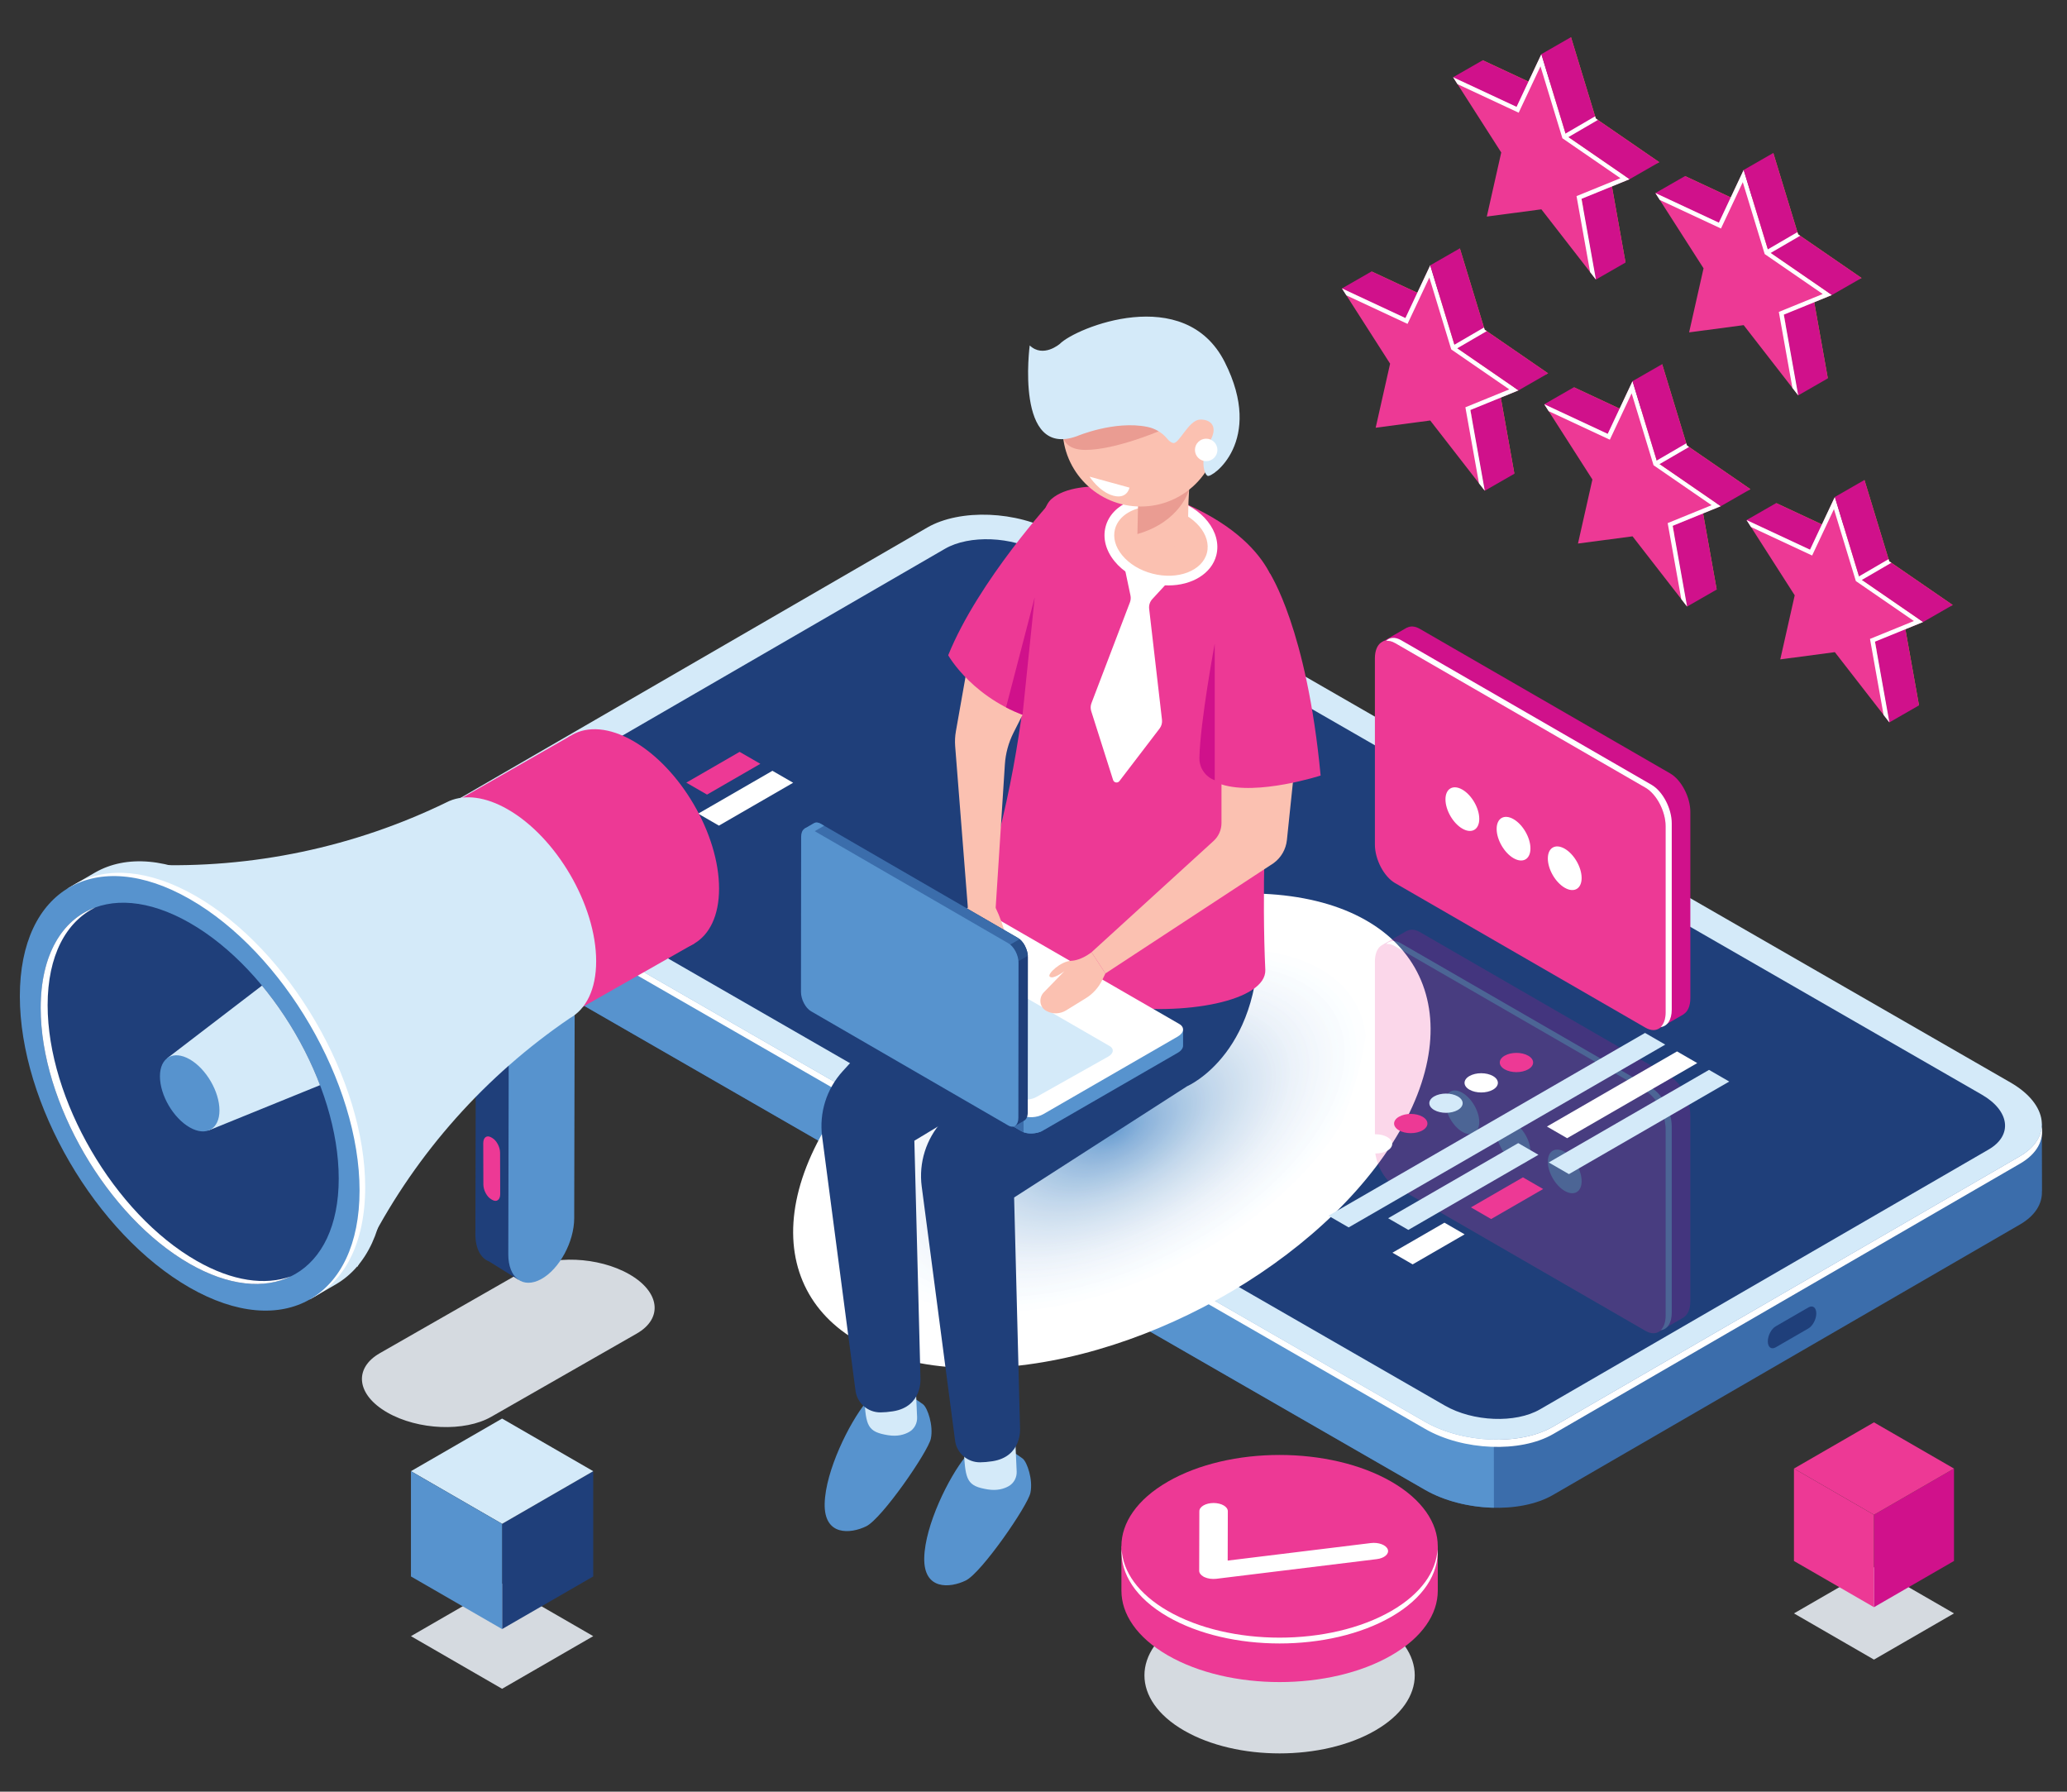 <?xml version="1.0" encoding="utf-8"?>
<!-- Generator: Adobe Illustrator 14.0.0, SVG Export Plug-In . SVG Version: 6.00 Build 43363)  -->
<!DOCTYPE svg PUBLIC "-//W3C//DTD SVG 1.1//EN" "http://www.w3.org/Graphics/SVG/1.1/DTD/svg11.dtd">
<svg version="1.1" id="Layer_1" xmlns="http://www.w3.org/2000/svg" xmlns:xlink="http://www.w3.org/1999/xlink" x="0px" y="0px"
	 width="425.2px" height="368.5px" viewBox="0 0 425.2 368.5" enable-background="new 0 0 425.2 368.5" xml:space="preserve">
<rect x="0" y="0" width="425.2" height="368.5" fill="#333333" stroke="none"/>
<g>
	<g>
		<path fill="#3B6DAB" d="M319.471,307.466l96.048-55.619c3.155-1.828,4.626-4.292,4.521-6.854l0.021,0.007l-0.038-13.937
			l-5.342,6.257c-0.347-0.229-0.695-0.457-1.074-0.675L217.123,123.568c-7.801-4.489-19.592-4.962-26.337-1.056l-94.698,54.839
			c-1.916-2.099-5.936-6.529-5.936-6.529l0.046,13.632l0.002-0.001c-0.142,3.073,2.045,6.347,6.45,8.882l196.483,113.076
			C300.935,310.9,312.726,311.373,319.471,307.466z"/>
		<path fill="#5793CE" d="M217.123,123.568c-7.801-4.489-19.592-4.961-26.337-1.055l-94.698,54.839
			c-1.917-2.099-5.936-6.529-5.936-6.529l0.046,13.632l0.002-0.002c-0.142,3.074,2.045,6.348,6.45,8.883l196.483,113.076
			c4.07,2.342,9.223,3.58,14.182,3.684l-0.188-134.729L217.123,123.568z"/>
		<path fill="#D4EAF9" d="M94.699,164.121l96.047-55.62c6.744-3.907,18.536-3.435,26.337,1.055l196.483,113.076
			c7.8,4.489,8.656,11.296,1.911,15.202l-96.047,55.62c-6.745,3.906-18.536,3.434-26.337-1.055L96.61,179.323
			C88.81,174.833,87.954,168.027,94.699,164.121z"/>
		<path fill="#FFFFFF" d="M319.504,294.941l96.047-55.62c3.479-2.014,4.919-4.801,4.444-7.643c-0.17,2.309-1.65,4.495-4.518,6.155
			l-96.047,55.62c-6.745,3.906-18.536,3.435-26.337-1.055L96.61,179.323c-3.778-2.175-5.911-4.892-6.356-7.56
			c-0.23,3.121,1.945,6.466,6.43,9.046l196.483,113.077C300.968,298.376,312.759,298.849,319.504,294.941z"/>
		<path fill="#1F3F7A" d="M102.096,166.313l92.292-53.444c5.013-2.903,13.777-2.552,19.575,0.784l193.692,111.471
			c5.798,3.337,6.435,8.396,1.421,11.299l-92.291,53.444c-5.013,2.904-13.777,2.553-19.575-0.784l-193.692-111.47
			C97.719,174.275,97.083,169.216,102.096,166.313z"/>
	</g>
	<g>
		<g>
			<defs>
				<path id="SVGID_1_" d="M286.457,235.076c-17.144,26.921-56.892,47.619-88.778,46.232c-31.887-1.388-43.838-24.335-26.693-51.255
					c17.144-26.921,56.892-47.62,88.778-46.232C291.65,185.208,303.602,208.156,286.457,235.076z"/>
			</defs>
			<clipPath id="SVGID_2_">
				<use xlink:href="#SVGID_1_"  overflow="visible"/>
			</clipPath>
			<rect x="153.841" y="182.434" clip-path="url(#SVGID_2_)" fill="#FFFFFF" width="149.761" height="100.262"/>
			
				<ellipse transform="matrix(0.892 -0.453 0.453 0.892 -80.487 128.691)" clip-path="url(#SVGID_2_)" fill="#FFFFFF" cx="228.721" cy="232.564" rx="65.557" ry="35.547"/>
			
				<ellipse transform="matrix(0.892 -0.453 0.453 0.892 -80.487 128.691)" clip-path="url(#SVGID_2_)" fill="#FFFFFF" cx="228.721" cy="232.565" rx="65.12" ry="35.31"/>
			
				<ellipse transform="matrix(0.892 -0.453 0.453 0.892 -80.487 128.689)" clip-path="url(#SVGID_2_)" fill="#FFFFFF" cx="228.721" cy="232.565" rx="64.683" ry="35.072"/>
			
				<ellipse transform="matrix(0.892 -0.453 0.453 0.892 -80.487 128.689)" clip-path="url(#SVGID_2_)" fill="#FFFFFF" cx="228.721" cy="232.564" rx="64.246" ry="34.836"/>
			
				<ellipse transform="matrix(0.892 -0.453 0.453 0.892 -80.487 128.689)" clip-path="url(#SVGID_2_)" fill="#FFFFFF" cx="228.721" cy="232.565" rx="63.809" ry="34.598"/>
			
				<ellipse transform="matrix(0.892 -0.453 0.453 0.892 -80.487 128.689)" clip-path="url(#SVGID_2_)" fill="#FFFFFF" cx="228.721" cy="232.564" rx="63.372" ry="34.362"/>
			
				<ellipse transform="matrix(0.892 -0.453 0.453 0.892 -80.487 128.689)" clip-path="url(#SVGID_2_)" fill="#FFFFFF" cx="228.721" cy="232.565" rx="62.935" ry="34.125"/>
			
				<ellipse transform="matrix(0.892 -0.453 0.453 0.892 -80.487 128.689)" clip-path="url(#SVGID_2_)" fill="#FFFFFF" cx="228.721" cy="232.564" rx="62.498" ry="33.888"/>
			
				<ellipse transform="matrix(0.892 -0.453 0.453 0.892 -80.487 128.691)" clip-path="url(#SVGID_2_)" fill="#FFFFFF" cx="228.721" cy="232.565" rx="62.061" ry="33.651"/>
			
				<ellipse transform="matrix(0.892 -0.453 0.453 0.892 -80.487 128.689)" clip-path="url(#SVGID_2_)" fill="#FFFFFF" cx="228.721" cy="232.565" rx="61.623" ry="33.413"/>
			
				<ellipse transform="matrix(0.892 -0.453 0.453 0.892 -80.487 128.691)" clip-path="url(#SVGID_2_)" fill="#FFFFFF" cx="228.721" cy="232.565" rx="61.187" ry="33.176"/>
			
				<ellipse transform="matrix(0.892 -0.453 0.453 0.892 -80.487 128.691)" clip-path="url(#SVGID_2_)" fill="#FFFFFF" cx="228.721" cy="232.564" rx="60.75" ry="32.94"/>
			
				<ellipse transform="matrix(0.892 -0.453 0.453 0.892 -80.487 128.691)" clip-path="url(#SVGID_2_)" fill="#FFFFFF" cx="228.721" cy="232.565" rx="60.313" ry="32.702"/>
			
				<ellipse transform="matrix(0.892 -0.453 0.453 0.892 -80.487 128.691)" clip-path="url(#SVGID_2_)" fill="#FFFFFF" cx="228.721" cy="232.564" rx="59.876" ry="32.466"/>
			
				<ellipse transform="matrix(0.892 -0.453 0.453 0.892 -80.487 128.688)" clip-path="url(#SVGID_2_)" fill="#FFFFFF" cx="228.721" cy="232.564" rx="59.439" ry="32.229"/>
			
				<ellipse transform="matrix(0.892 -0.453 0.453 0.892 -80.487 128.691)" clip-path="url(#SVGID_2_)" fill="#FFFFFF" cx="228.721" cy="232.564" rx="59.002" ry="31.992"/>
			
				<ellipse transform="matrix(0.892 -0.453 0.453 0.892 -80.487 128.691)" clip-path="url(#SVGID_2_)" fill="#FFFFFF" cx="228.721" cy="232.565" rx="58.565" ry="31.755"/>
			
				<ellipse transform="matrix(0.892 -0.453 0.453 0.892 -80.487 128.688)" clip-path="url(#SVGID_2_)" fill="#FFFFFF" cx="228.721" cy="232.565" rx="58.128" ry="31.518"/>
			
				<ellipse transform="matrix(0.892 -0.453 0.453 0.892 -80.487 128.689)" clip-path="url(#SVGID_2_)" fill="#FFFFFF" cx="228.721" cy="232.564" rx="57.69" ry="31.281"/>
			
				<ellipse transform="matrix(0.892 -0.453 0.453 0.892 -80.488 128.693)" clip-path="url(#SVGID_2_)" fill="#FFFFFF" cx="228.721" cy="232.564" rx="57.253" ry="31.045"/>
			
				<ellipse transform="matrix(0.892 -0.453 0.453 0.892 -80.487 128.691)" clip-path="url(#SVGID_2_)" fill="#FFFFFF" cx="228.721" cy="232.564" rx="56.816" ry="30.807"/>
			
				<ellipse transform="matrix(0.892 -0.453 0.453 0.892 -80.487 128.691)" clip-path="url(#SVGID_2_)" fill="#FDFEFF" cx="228.721" cy="232.565" rx="56.379" ry="30.57"/>
			
				<ellipse transform="matrix(0.892 -0.453 0.453 0.892 -80.487 128.691)" clip-path="url(#SVGID_2_)" fill="#FDFEFF" cx="228.721" cy="232.564" rx="55.942" ry="30.334"/>
			
				<ellipse transform="matrix(0.892 -0.453 0.453 0.892 -80.487 128.691)" clip-path="url(#SVGID_2_)" fill="#FDFEFF" cx="228.721" cy="232.565" rx="55.505" ry="30.096"/>
			
				<ellipse transform="matrix(0.892 -0.453 0.453 0.892 -80.487 128.69)" clip-path="url(#SVGID_2_)" fill="#FDFEFF" cx="228.721" cy="232.564" rx="55.068" ry="29.86"/>
			
				<ellipse transform="matrix(0.892 -0.453 0.453 0.892 -80.487 128.691)" clip-path="url(#SVGID_2_)" fill="#FDFEFF" cx="228.721" cy="232.565" rx="54.631" ry="29.622"/>
			
				<ellipse transform="matrix(0.892 -0.453 0.453 0.892 -80.487 128.69)" clip-path="url(#SVGID_2_)" fill="#FBFEFF" cx="228.721" cy="232.564" rx="54.194" ry="29.385"/>
			
				<ellipse transform="matrix(0.892 -0.453 0.453 0.892 -80.487 128.691)" clip-path="url(#SVGID_2_)" fill="#FBFEFF" cx="228.721" cy="232.565" rx="53.757" ry="29.148"/>
			
				<ellipse transform="matrix(0.892 -0.453 0.453 0.892 -80.487 128.688)" clip-path="url(#SVGID_2_)" fill="#FBFEFF" cx="228.721" cy="232.565" rx="53.32" ry="28.911"/>
			
				<ellipse transform="matrix(0.892 -0.453 0.453 0.892 -80.487 128.689)" clip-path="url(#SVGID_2_)" fill="#FAFDFF" cx="228.721" cy="232.564" rx="52.883" ry="28.675"/>
			
				<ellipse transform="matrix(0.892 -0.453 0.453 0.892 -80.488 128.691)" clip-path="url(#SVGID_2_)" fill="#FAFDFF" cx="228.721" cy="232.564" rx="52.446" ry="28.437"/>
			
				<ellipse transform="matrix(0.892 -0.453 0.453 0.892 -80.487 128.689)" clip-path="url(#SVGID_2_)" fill="#FAFDFF" cx="228.721" cy="232.564" rx="52.009" ry="28.201"/>
			
				<ellipse transform="matrix(0.892 -0.453 0.453 0.892 -80.487 128.69)" clip-path="url(#SVGID_2_)" fill="#F8FBFE" cx="228.721" cy="232.565" rx="51.571" ry="27.963"/>
			
				<ellipse transform="matrix(0.892 -0.453 0.453 0.892 -80.487 128.69)" clip-path="url(#SVGID_2_)" fill="#F8FBFE" cx="228.721" cy="232.564" rx="51.134" ry="27.727"/>
			
				<ellipse transform="matrix(0.892 -0.453 0.453 0.892 -80.487 128.69)" clip-path="url(#SVGID_2_)" fill="#F8FBFE" cx="228.721" cy="232.565" rx="50.697" ry="27.49"/>
			
				<ellipse transform="matrix(0.892 -0.453 0.453 0.892 -80.487 128.69)" clip-path="url(#SVGID_2_)" fill="#F7FCFE" cx="228.721" cy="232.564" rx="50.26" ry="27.252"/>
			
				<ellipse transform="matrix(0.892 -0.453 0.453 0.892 -80.487 128.69)" clip-path="url(#SVGID_2_)" fill="#F7FBFE" cx="228.721" cy="232.565" rx="49.824" ry="27.015"/>
			
				<ellipse transform="matrix(0.892 -0.453 0.453 0.892 -80.487 128.69)" clip-path="url(#SVGID_2_)" fill="#F7FBFE" cx="228.721" cy="232.564" rx="49.387" ry="26.779"/>
			
				<ellipse transform="matrix(0.892 -0.453 0.453 0.892 -80.487 128.69)" clip-path="url(#SVGID_2_)" fill="#F7FAFC" cx="228.721" cy="232.565" rx="48.95" ry="26.541"/>
			
				<ellipse transform="matrix(0.892 -0.453 0.453 0.892 -80.487 128.69)" clip-path="url(#SVGID_2_)" fill="#F6F9FD" cx="228.721" cy="232.564" rx="48.513" ry="26.305"/>
			
				<ellipse transform="matrix(0.892 -0.453 0.453 0.892 -80.486 128.688)" clip-path="url(#SVGID_2_)" fill="#F6F9FD" cx="228.721" cy="232.564" rx="48.075" ry="26.067"/>
			
				<ellipse transform="matrix(0.892 -0.453 0.453 0.892 -80.487 128.69)" clip-path="url(#SVGID_2_)" fill="#F5F9FC" cx="228.721" cy="232.564" rx="47.639" ry="25.831"/>
			
				<ellipse transform="matrix(0.892 -0.453 0.453 0.892 -80.488 128.692)" clip-path="url(#SVGID_2_)" fill="#F5F8FD" cx="228.721" cy="232.565" rx="47.201" ry="25.594"/>
			
				<ellipse transform="matrix(0.892 -0.453 0.453 0.892 -80.487 128.69)" clip-path="url(#SVGID_2_)" fill="#F4F8FD" cx="228.721" cy="232.565" rx="46.764" ry="25.357"/>
			
				<ellipse transform="matrix(0.892 -0.453 0.453 0.892 -80.487 128.69)" clip-path="url(#SVGID_2_)" fill="#F4F8FD" cx="228.721" cy="232.564" rx="46.327" ry="25.12"/>
			
				<ellipse transform="matrix(0.892 -0.453 0.453 0.892 -80.488 128.693)" clip-path="url(#SVGID_2_)" fill="#F2F7FC" cx="228.721" cy="232.564" rx="45.89" ry="24.883"/>
			
				<ellipse transform="matrix(0.892 -0.453 0.453 0.892 -80.487 128.69)" clip-path="url(#SVGID_2_)" fill="#F2F7FC" cx="228.721" cy="232.564" rx="45.453" ry="24.646"/>
			
				<ellipse transform="matrix(0.892 -0.453 0.453 0.892 -80.487 128.69)" clip-path="url(#SVGID_2_)" fill="#F3F7FB" cx="228.721" cy="232.565" rx="45.016" ry="24.409"/>
			
				<ellipse transform="matrix(0.892 -0.453 0.453 0.892 -80.487 128.69)" clip-path="url(#SVGID_2_)" fill="#F2F6FC" cx="228.721" cy="232.564" rx="44.579" ry="24.172"/>
			
				<ellipse transform="matrix(0.892 -0.453 0.453 0.892 -80.487 128.69)" clip-path="url(#SVGID_2_)" fill="#F1F6FC" cx="228.721" cy="232.565" rx="44.142" ry="23.934"/>
			
				<ellipse transform="matrix(0.892 -0.453 0.453 0.892 -80.487 128.69)" clip-path="url(#SVGID_2_)" fill="#F0F4FB" cx="228.721" cy="232.564" rx="43.705" ry="23.698"/>
			
				<ellipse transform="matrix(0.892 -0.453 0.453 0.892 -80.486 128.687)" clip-path="url(#SVGID_2_)" fill="#F0F5FA" cx="228.721" cy="232.564" rx="43.268" ry="23.461"/>
			
				<ellipse transform="matrix(0.892 -0.453 0.453 0.892 -80.487 128.69)" clip-path="url(#SVGID_2_)" fill="#EFF5FA" cx="228.721" cy="232.564" rx="42.831" ry="23.224"/>
			
				<ellipse transform="matrix(0.892 -0.453 0.453 0.892 -80.488 128.692)" clip-path="url(#SVGID_2_)" fill="#EEF4FB" cx="228.721" cy="232.565" rx="42.394" ry="22.986"/>
			
				<ellipse transform="matrix(0.892 -0.453 0.453 0.892 -80.487 128.688)" clip-path="url(#SVGID_2_)" fill="#EEF4FB" cx="228.721" cy="232.565" rx="41.957" ry="22.75"/>
			
				<ellipse transform="matrix(0.892 -0.453 0.453 0.892 -80.487 128.688)" clip-path="url(#SVGID_2_)" fill="#EDF3F9" cx="228.721" cy="232.564" rx="41.52" ry="22.513"/>
			
				<ellipse transform="matrix(0.892 -0.453 0.453 0.892 -80.488 128.693)" clip-path="url(#SVGID_2_)" fill="#ECF3F9" cx="228.721" cy="232.564" rx="41.082" ry="22.276"/>
			
				<ellipse transform="matrix(0.892 -0.453 0.453 0.892 -80.487 128.69)" clip-path="url(#SVGID_2_)" fill="#EDF2FA" cx="228.721" cy="232.564" rx="40.645" ry="22.039"/>
			
				<ellipse transform="matrix(0.892 -0.453 0.453 0.892 -80.487 128.69)" clip-path="url(#SVGID_2_)" fill="#ECF2F9" cx="228.721" cy="232.565" rx="40.208" ry="21.801"/>
			
				<ellipse transform="matrix(0.892 -0.453 0.453 0.892 -80.487 128.69)" clip-path="url(#SVGID_2_)" fill="#EBF2FA" cx="228.721" cy="232.564" rx="39.771" ry="21.565"/>
			
				<ellipse transform="matrix(0.892 -0.453 0.453 0.892 -80.487 128.69)" clip-path="url(#SVGID_2_)" fill="#E9F1F8" cx="228.721" cy="232.565" rx="39.334" ry="21.327"/>
			
				<ellipse transform="matrix(0.892 -0.453 0.453 0.892 -80.487 128.69)" clip-path="url(#SVGID_2_)" fill="#E9F0F8" cx="228.721" cy="232.564" rx="38.897" ry="21.091"/>
			
				<ellipse transform="matrix(0.892 -0.453 0.453 0.892 -80.487 128.69)" clip-path="url(#SVGID_2_)" fill="#E8EFF8" cx="228.721" cy="232.565" rx="38.46" ry="20.854"/>
			
				<ellipse transform="matrix(0.892 -0.453 0.453 0.892 -80.487 128.69)" clip-path="url(#SVGID_2_)" fill="#E7EFF9" cx="228.721" cy="232.564" rx="38.023" ry="20.618"/>
			
				<ellipse transform="matrix(0.892 -0.453 0.453 0.892 -80.487 128.69)" clip-path="url(#SVGID_2_)" fill="#E6EFF6" cx="228.721" cy="232.565" rx="37.586" ry="20.38"/>
			
				<ellipse transform="matrix(0.892 -0.453 0.453 0.892 -80.488 128.691)" clip-path="url(#SVGID_2_)" fill="#E5EEF7" cx="228.721" cy="232.564" rx="37.149" ry="20.143"/>
			
				<ellipse transform="matrix(0.892 -0.453 0.453 0.892 -80.486 128.688)" clip-path="url(#SVGID_2_)" fill="#E5EEF7" cx="228.721" cy="232.564" rx="36.712" ry="19.906"/>
			
				<ellipse transform="matrix(0.892 -0.453 0.453 0.892 -80.488 128.691)" clip-path="url(#SVGID_2_)" fill="#E4ECF6" cx="228.721" cy="232.564" rx="36.275" ry="19.67"/>
			
				<ellipse transform="matrix(0.892 -0.453 0.453 0.892 -80.488 128.694)" clip-path="url(#SVGID_2_)" fill="#E3EDF6" cx="228.721" cy="232.565" rx="35.838" ry="19.433"/>
			
				<ellipse transform="matrix(0.892 -0.453 0.453 0.892 -80.487 128.69)" clip-path="url(#SVGID_2_)" fill="#E2EBF5" cx="228.721" cy="232.565" rx="35.401" ry="19.195"/>
			
				<ellipse transform="matrix(0.892 -0.453 0.453 0.892 -80.487 128.69)" clip-path="url(#SVGID_2_)" fill="#E1EAF6" cx="228.721" cy="232.564" rx="34.964" ry="18.958"/>
			
				<ellipse transform="matrix(0.892 -0.453 0.453 0.892 -80.487 128.69)" clip-path="url(#SVGID_2_)" fill="#E0EAF6" cx="228.721" cy="232.565" rx="34.527" ry="18.721"/>
			
				<ellipse transform="matrix(0.892 -0.453 0.453 0.892 -80.487 128.69)" clip-path="url(#SVGID_2_)" fill="#DFEAF4" cx="228.721" cy="232.564" rx="34.09" ry="18.484"/>
			
				<ellipse transform="matrix(0.892 -0.453 0.453 0.892 -80.487 128.69)" clip-path="url(#SVGID_2_)" fill="#DEE9F4" cx="228.721" cy="232.565" rx="33.653" ry="18.248"/>
			
				<ellipse transform="matrix(0.892 -0.453 0.453 0.892 -80.487 128.69)" clip-path="url(#SVGID_2_)" fill="#DDE8F4" cx="228.721" cy="232.564" rx="33.216" ry="18.01"/>
			
				<ellipse transform="matrix(0.892 -0.453 0.453 0.892 -80.487 128.69)" clip-path="url(#SVGID_2_)" fill="#DCE8F4" cx="228.721" cy="232.565" rx="32.779" ry="17.773"/>
			
				<ellipse transform="matrix(0.892 -0.453 0.453 0.892 -80.486 128.685)" clip-path="url(#SVGID_2_)" fill="#DBE7F4" cx="228.721" cy="232.565" rx="32.342" ry="17.536"/>
			
				<ellipse transform="matrix(0.892 -0.453 0.453 0.892 -80.485 128.685)" clip-path="url(#SVGID_2_)" fill="#DAE7F4" cx="228.721" cy="232.564" rx="31.905" ry="17.299"/>
			
				<ellipse transform="matrix(0.892 -0.453 0.453 0.892 -80.488 128.691)" clip-path="url(#SVGID_2_)" fill="#DAE6F3" cx="228.721" cy="232.564" rx="31.468" ry="17.063"/>
			
				<ellipse transform="matrix(0.892 -0.453 0.453 0.892 -80.489 128.694)" clip-path="url(#SVGID_2_)" fill="#D8E6F2" cx="228.721" cy="232.565" rx="31.03" ry="16.825"/>
			
				<ellipse transform="matrix(0.892 -0.453 0.453 0.892 -80.487 128.69)" clip-path="url(#SVGID_2_)" fill="#D7E5F3" cx="228.721" cy="232.565" rx="30.593" ry="16.588"/>
			
				<ellipse transform="matrix(0.892 -0.453 0.453 0.892 -80.487 128.69)" clip-path="url(#SVGID_2_)" fill="#D6E4F1" cx="228.721" cy="232.564" rx="30.156" ry="16.351"/>
			
				<ellipse transform="matrix(0.892 -0.453 0.453 0.892 -80.488 128.694)" clip-path="url(#SVGID_2_)" fill="#D5E4F1" cx="228.721" cy="232.564" rx="29.719" ry="16.115"/>
			
				<ellipse transform="matrix(0.892 -0.453 0.453 0.892 -80.487 128.69)" clip-path="url(#SVGID_2_)" fill="#D4E3F1" cx="228.721" cy="232.564" rx="29.282" ry="15.878"/>
			
				<ellipse transform="matrix(0.892 -0.453 0.453 0.892 -80.487 128.69)" clip-path="url(#SVGID_2_)" fill="#D3E2F0" cx="228.721" cy="232.565" rx="28.845" ry="15.64"/>
			
				<ellipse transform="matrix(0.892 -0.453 0.453 0.892 -80.487 128.689)" clip-path="url(#SVGID_2_)" fill="#D2E1F0" cx="228.721" cy="232.564" rx="28.408" ry="15.404"/>
			
				<ellipse transform="matrix(0.892 -0.453 0.453 0.892 -80.487 128.689)" clip-path="url(#SVGID_2_)" fill="#D0E1F0" cx="228.721" cy="232.565" rx="27.971" ry="15.166"/>
			
				<ellipse transform="matrix(0.892 -0.453 0.453 0.892 -80.487 128.689)" clip-path="url(#SVGID_2_)" fill="#CFE0F0" cx="228.721" cy="232.564" rx="27.534" ry="14.93"/>
			
				<ellipse transform="matrix(0.892 -0.453 0.453 0.892 -80.487 128.689)" clip-path="url(#SVGID_2_)" fill="#CFDFEF" cx="228.721" cy="232.565" rx="27.097" ry="14.693"/>
			
				<ellipse transform="matrix(0.892 -0.453 0.453 0.892 -80.488 128.691)" clip-path="url(#SVGID_2_)" fill="#CEDEEE" cx="228.721" cy="232.564" rx="26.66" ry="14.456"/>
			
				<ellipse transform="matrix(0.892 -0.453 0.453 0.892 -80.488 128.692)" clip-path="url(#SVGID_2_)" fill="#CDDEEE" cx="228.721" cy="232.565" rx="26.223" ry="14.219"/>
			
				<ellipse transform="matrix(0.892 -0.453 0.453 0.892 -80.486 128.686)" clip-path="url(#SVGID_2_)" fill="#CCDDEE" cx="228.721" cy="232.565" rx="25.786" ry="13.981"/>
			
				<ellipse transform="matrix(0.892 -0.453 0.453 0.892 -80.487 128.689)" clip-path="url(#SVGID_2_)" fill="#CADCEE" cx="228.721" cy="232.564" rx="25.348" ry="13.745"/>
			
				<ellipse transform="matrix(0.892 -0.453 0.453 0.892 -80.489 128.695)" clip-path="url(#SVGID_2_)" fill="#C9DBED" cx="228.721" cy="232.564" rx="24.912" ry="13.508"/>
			
				<ellipse transform="matrix(0.892 -0.453 0.453 0.892 -80.489 128.695)" clip-path="url(#SVGID_2_)" fill="#C8DAED" cx="228.721" cy="232.565" rx="24.475" ry="13.27"/>
			
				<ellipse transform="matrix(0.892 -0.453 0.453 0.892 -80.487 128.689)" clip-path="url(#SVGID_2_)" fill="#C6DAEC" cx="228.721" cy="232.565" rx="24.038" ry="13.034"/>
			
				<ellipse transform="matrix(0.892 -0.453 0.453 0.892 -80.487 128.689)" clip-path="url(#SVGID_2_)" fill="#C5D9EC" cx="228.721" cy="232.564" rx="23.601" ry="12.797"/>
			
				<ellipse transform="matrix(0.892 -0.453 0.453 0.892 -80.487 128.689)" clip-path="url(#SVGID_2_)" fill="#C4D8ED" cx="228.721" cy="232.565" rx="23.164" ry="12.56"/>
			
				<ellipse transform="matrix(0.892 -0.453 0.453 0.892 -80.487 128.689)" clip-path="url(#SVGID_2_)" fill="#C3D8EC" cx="228.721" cy="232.564" rx="22.727" ry="12.323"/>
			
				<ellipse transform="matrix(0.892 -0.453 0.453 0.892 -80.487 128.689)" clip-path="url(#SVGID_2_)" fill="#C1D7EC" cx="228.721" cy="232.565" rx="22.29" ry="12.085"/>
			
				<ellipse transform="matrix(0.892 -0.453 0.453 0.892 -80.487 128.689)" clip-path="url(#SVGID_2_)" fill="#C0D6EA" cx="228.721" cy="232.564" rx="21.853" ry="11.849"/>
			
				<ellipse transform="matrix(0.892 -0.453 0.453 0.892 -80.487 128.689)" clip-path="url(#SVGID_2_)" fill="#BED5EA" cx="228.721" cy="232.565" rx="21.416" ry="11.611"/>
			
				<ellipse transform="matrix(0.892 -0.453 0.453 0.892 -80.488 128.691)" clip-path="url(#SVGID_2_)" fill="#BDD4EA" cx="228.721" cy="232.564" rx="20.978" ry="11.375"/>
			
				<ellipse transform="matrix(0.892 -0.453 0.453 0.892 -80.485 128.685)" clip-path="url(#SVGID_2_)" fill="#BCD2E9" cx="228.721" cy="232.564" rx="20.541" ry="11.139"/>
			
				<ellipse transform="matrix(0.892 -0.453 0.453 0.892 -80.489 128.695)" clip-path="url(#SVGID_2_)" fill="#BAD2EA" cx="228.721" cy="232.564" rx="20.104" ry="10.901"/>
			
				<ellipse transform="matrix(0.892 -0.453 0.453 0.892 -80.489 128.695)" clip-path="url(#SVGID_2_)" fill="#B9D0E8" cx="228.721" cy="232.565" rx="19.667" ry="10.664"/>
			
				<ellipse transform="matrix(0.892 -0.453 0.453 0.892 -80.487 128.688)" clip-path="url(#SVGID_2_)" fill="#B7D0E7" cx="228.721" cy="232.565" rx="19.23" ry="10.427"/>
			
				<ellipse transform="matrix(0.892 -0.453 0.453 0.892 -80.486 128.688)" clip-path="url(#SVGID_2_)" fill="#B5CEE7" cx="228.721" cy="232.564" rx="18.793" ry="10.19"/>
			
				<ellipse transform="matrix(0.892 -0.453 0.453 0.892 -80.489 128.695)" clip-path="url(#SVGID_2_)" fill="#B4CEE7" cx="228.721" cy="232.564" rx="18.356" ry="9.954"/>
			
				<ellipse transform="matrix(0.892 -0.453 0.453 0.892 -80.486 128.688)" clip-path="url(#SVGID_2_)" fill="#B2CDE6" cx="228.721" cy="232.564" rx="17.919" ry="9.716"/>
			
				<ellipse transform="matrix(0.892 -0.453 0.453 0.892 -80.487 128.688)" clip-path="url(#SVGID_2_)" fill="#B0CCE5" cx="228.721" cy="232.565" rx="17.482" ry="9.479"/>
			
				<ellipse transform="matrix(0.892 -0.453 0.453 0.892 -80.486 128.688)" clip-path="url(#SVGID_2_)" fill="#AFCBE5" cx="228.721" cy="232.564" rx="17.045" ry="9.242"/>
			
				<ellipse transform="matrix(0.892 -0.453 0.453 0.892 -80.487 128.688)" clip-path="url(#SVGID_2_)" fill="#ADCAE5" cx="228.721" cy="232.565" rx="16.608" ry="9.005"/>
			
				<ellipse transform="matrix(0.892 -0.453 0.453 0.892 -80.488 128.691)" clip-path="url(#SVGID_2_)" fill="#ACC9E4" cx="228.721" cy="232.564" rx="16.171" ry="8.769"/>
			
				<ellipse transform="matrix(0.892 -0.453 0.453 0.892 -80.488 128.692)" clip-path="url(#SVGID_2_)" fill="#AAC8E4" cx="228.721" cy="232.565" rx="15.734" ry="8.531"/>
			
				<ellipse transform="matrix(0.892 -0.453 0.453 0.892 -80.488 128.691)" clip-path="url(#SVGID_2_)" fill="#A9C7E4" cx="228.721" cy="232.564" rx="15.297" ry="8.295"/>
			
				<ellipse transform="matrix(0.892 -0.453 0.453 0.892 -80.489 128.696)" clip-path="url(#SVGID_2_)" fill="#A7C6E4" cx="228.721" cy="232.565" rx="14.859" ry="8.056"/>
			
				<ellipse transform="matrix(0.892 -0.453 0.453 0.892 -80.486 128.687)" clip-path="url(#SVGID_2_)" fill="#A5C4E3" cx="228.721" cy="232.565" rx="14.422" ry="7.82"/>
			
				<ellipse transform="matrix(0.892 -0.453 0.453 0.892 -80.486 128.687)" clip-path="url(#SVGID_2_)" fill="#A4C3E2" cx="228.721" cy="232.564" rx="13.985" ry="7.584"/>
			
				<ellipse transform="matrix(0.892 -0.453 0.453 0.892 -80.489 128.697)" clip-path="url(#SVGID_2_)" fill="#A2C2E2" cx="228.721" cy="232.564" rx="13.549" ry="7.346"/>
			
				<ellipse transform="matrix(0.892 -0.453 0.453 0.892 -80.486 128.687)" clip-path="url(#SVGID_2_)" fill="#A0C1E2" cx="228.721" cy="232.564" rx="13.111" ry="7.109"/>
			
				<ellipse transform="matrix(0.892 -0.453 0.453 0.892 -80.486 128.686)" clip-path="url(#SVGID_2_)" fill="#A0C0E0" cx="228.721" cy="232.565" rx="12.674" ry="6.872"/>
			
				<ellipse transform="matrix(0.892 -0.453 0.453 0.892 -80.486 128.686)" clip-path="url(#SVGID_2_)" fill="#9EBFE0" cx="228.721" cy="232.564" rx="12.237" ry="6.635"/>
			
				<ellipse transform="matrix(0.892 -0.453 0.453 0.892 -80.486 128.686)" clip-path="url(#SVGID_2_)" fill="#9CBEE0" cx="228.721" cy="232.565" rx="11.8" ry="6.398"/>
			
				<ellipse transform="matrix(0.892 -0.453 0.453 0.892 -80.486 128.686)" clip-path="url(#SVGID_2_)" fill="#9BBDDF" cx="228.721" cy="232.564" rx="11.364" ry="6.162"/>
			
				<ellipse transform="matrix(0.892 -0.453 0.453 0.892 -80.488 128.692)" clip-path="url(#SVGID_2_)" fill="#99BCDE" cx="228.721" cy="232.565" rx="10.926" ry="5.924"/>
			
				<ellipse transform="matrix(0.892 -0.453 0.453 0.892 -80.488 128.691)" clip-path="url(#SVGID_2_)" fill="#97BADE" cx="228.721" cy="232.564" rx="10.489" ry="5.688"/>
			
				<ellipse transform="matrix(0.892 -0.453 0.453 0.892 -80.488 128.692)" clip-path="url(#SVGID_2_)" fill="#95B9DD" cx="228.721" cy="232.565" rx="10.052" ry="5.45"/>
			
				<ellipse transform="matrix(0.892 -0.453 0.453 0.892 -80.49 128.699)" clip-path="url(#SVGID_2_)" fill="#93B8DD" cx="228.721" cy="232.564" rx="9.615" ry="5.214"/>
			
				<ellipse transform="matrix(0.892 -0.453 0.453 0.892 -80.485 128.685)" clip-path="url(#SVGID_2_)" fill="#92B7DD" cx="228.721" cy="232.564" rx="9.178" ry="4.977"/>
			
				<ellipse transform="matrix(0.892 -0.453 0.453 0.892 -80.49 128.7)" clip-path="url(#SVGID_2_)" fill="#90B6DD" cx="228.721" cy="232.564" rx="8.741" ry="4.74"/>
			
				<ellipse transform="matrix(0.892 -0.453 0.453 0.892 -80.49 128.7)" clip-path="url(#SVGID_2_)" fill="#8EB5DC" cx="228.721" cy="232.565" rx="8.304" ry="4.503"/>
			
				<ellipse transform="matrix(0.892 -0.453 0.453 0.892 -80.485 128.683)" clip-path="url(#SVGID_2_)" fill="#8DB4DB" cx="228.721" cy="232.565" rx="7.867" ry="4.265"/>
			
				<ellipse transform="matrix(0.892 -0.453 0.453 0.892 -80.484 128.683)" clip-path="url(#SVGID_2_)" fill="#8BB2DB" cx="228.721" cy="232.564" rx="7.43" ry="4.029"/>
			
				<ellipse transform="matrix(0.892 -0.453 0.453 0.892 -80.485 128.682)" clip-path="url(#SVGID_2_)" fill="#88B2DA" cx="228.721" cy="232.565" rx="6.993" ry="3.792"/>
			
				<ellipse transform="matrix(0.892 -0.453 0.453 0.892 -80.484 128.681)" clip-path="url(#SVGID_2_)" fill="#86B1DA" cx="228.721" cy="232.564" rx="6.556" ry="3.555"/>
			
				<ellipse transform="matrix(0.892 -0.453 0.453 0.892 -80.484 128.681)" clip-path="url(#SVGID_2_)" fill="#85AED9" cx="228.721" cy="232.565" rx="6.119" ry="3.318"/>
			
				<ellipse transform="matrix(0.892 -0.453 0.453 0.892 -80.484 128.68)" clip-path="url(#SVGID_2_)" fill="#83ADD9" cx="228.721" cy="232.564" rx="5.682" ry="3.081"/>
			
				<ellipse transform="matrix(0.892 -0.453 0.453 0.892 -80.488 128.692)" clip-path="url(#SVGID_2_)" fill="#80ACD8" cx="228.721" cy="232.565" rx="5.245" ry="2.844"/>
			
				<ellipse transform="matrix(0.892 -0.453 0.453 0.892 -80.483 128.678)" clip-path="url(#SVGID_2_)" fill="#7EAAD7" cx="228.721" cy="232.565" rx="4.807" ry="2.607"/>
			
				<ellipse transform="matrix(0.892 -0.453 0.453 0.892 -80.483 128.677)" clip-path="url(#SVGID_2_)" fill="#7BA9D7" cx="228.721" cy="232.564" rx="4.37" ry="2.37"/>
			
				<ellipse transform="matrix(0.892 -0.453 0.453 0.892 -80.493 128.709)" clip-path="url(#SVGID_2_)" fill="#7AA8D6" cx="228.721" cy="232.564" rx="3.933" ry="2.133"/>
			
				<ellipse transform="matrix(0.892 -0.453 0.453 0.892 -80.494 128.711)" clip-path="url(#SVGID_2_)" fill="#78A7D4" cx="228.721" cy="232.565" rx="3.496" ry="1.895"/>
			
				<ellipse transform="matrix(0.892 -0.453 0.453 0.892 -80.48 128.67)" clip-path="url(#SVGID_2_)" fill="#76A5D6" cx="228.721" cy="232.565" rx="3.059" ry="1.659"/>
			
				<ellipse transform="matrix(0.892 -0.453 0.453 0.892 -80.479 128.666)" clip-path="url(#SVGID_2_)" fill="#73A3D4" cx="228.721" cy="232.564" rx="2.622" ry="1.422"/>
			
				<ellipse transform="matrix(0.892 -0.453 0.453 0.892 -80.498 128.722)" clip-path="url(#SVGID_2_)" fill="#71A3D4" cx="228.721" cy="232.564" rx="2.185" ry="1.185"/>
			
				<ellipse transform="matrix(0.892 -0.453 0.453 0.892 -80.475 128.653)" clip-path="url(#SVGID_2_)" fill="#6FA1D3" cx="228.721" cy="232.564" rx="1.748" ry="0.948"/>
			
				<ellipse transform="matrix(0.892 -0.452 0.452 0.892 -80.47 128.64)" clip-path="url(#SVGID_2_)" fill="#6DA0D1" cx="228.721" cy="232.565" rx="1.311" ry="0.71"/>
			
				<ellipse transform="matrix(0.892 -0.452 0.452 0.892 -80.462 128.614)" clip-path="url(#SVGID_2_)" fill="#6B9ED2" cx="228.721" cy="232.564" rx="0.874" ry="0.474"/>
			
				<ellipse transform="matrix(0.892 -0.453 0.453 0.892 -80.488 128.692)" clip-path="url(#SVGID_2_)" fill="#699DD1" cx="228.721" cy="232.565" rx="0.437" ry="0.237"/>
		</g>
	</g>
	<g>
		<g>
			<g>
				<polygon fill="#E7A323" points="323.165,7.642 328.266,24.372 341.322,33.356 331.418,37.395 334.387,53.999 323.165,39.553 
					311.943,41.041 314.912,27.864 305.008,12.391 318.064,18.481 				"/>
				<path fill="#D0118B" d="M298.915,15.888l6.093-3.498l9.41,4.39c0,0-0.032,6.328,0,6.478s-3.879,0.338-4.142,0.338
					C310.013,23.597,298.915,15.888,298.915,15.888z"/>
				<path fill="#D0118B" d="M334.387,53.999l-6.093,3.498l-2.968-16.605c0,0,2.952-3.116,2.939-3.116s3.321,0.563,3.321,0.563
					L334.387,53.999z"/>
				<polygon fill="#ED3995" points="317.072,11.139 322.173,27.869 335.229,36.854 325.326,40.892 328.294,57.497 317.072,43.051 
					305.851,44.539 308.819,31.362 298.915,15.888 311.972,21.979 				"/>
				<path fill="#FFFFFF" d="M328.294,57.497l-2.968-16.605l9.903-4.037l-13.057-8.985l-5.101-16.73l-5.101,10.841l-13.057-6.091
					l0.91,1.421l12.581,5.868l4.486-9.536l4.508,14.791l11.94,8.217l-9.033,3.681l2.796,15.633L328.294,57.497z"/>
				<polygon fill="#D0118B" points="317.072,11.139 323.165,7.642 328.266,24.372 322.173,27.869 				"/>
				<polygon fill="#D0118B" points="341.322,33.356 335.229,36.854 322.173,27.869 328.266,24.372 				"/>
			</g>
			<polygon fill="#FFFFFF" points="322.478,28.29 321.549,27.754 328.13,23.925 328.266,24.372 328.699,24.669 			"/>
		</g>
		<g>
			<g>
				<polygon fill="#E7A323" points="364.78,31.462 369.881,48.192 382.938,57.178 373.033,61.215 376.002,77.82 364.78,63.374 
					353.559,64.862 356.527,51.686 346.623,36.211 359.68,42.303 				"/>
				<path fill="#D0118B" d="M340.53,39.709l6.093-3.498l9.41,4.39c0,0-0.032,6.327,0,6.478s-3.879,0.339-4.142,0.339
					C351.628,47.418,340.53,39.709,340.53,39.709z"/>
				<path fill="#D0118B" d="M376.002,77.82l-6.093,3.498l-2.968-16.604c0,0,2.952-3.117,2.939-3.117s3.321,0.564,3.321,0.564
					L376.002,77.82z"/>
				<polygon fill="#ED3995" points="358.688,34.96 363.788,51.69 376.845,60.675 366.941,64.713 369.909,81.317 358.688,66.872 
					347.466,68.359 350.435,55.183 340.53,39.709 353.587,45.8 				"/>
				<path fill="#FFFFFF" d="M369.909,81.317l-2.968-16.604l9.903-4.038l-13.056-8.985l-5.102-16.73l-5.101,10.84l-13.057-6.091
					l0.91,1.421l12.581,5.869l4.486-9.536l4.508,14.791l11.94,8.217l-9.033,3.681l2.796,15.633L369.909,81.317z"/>
				<polygon fill="#D0118B" points="358.688,34.96 364.78,31.462 369.881,48.192 363.788,51.69 				"/>
				<polygon fill="#D0118B" points="382.938,57.178 376.845,60.675 363.788,51.69 369.881,48.192 				"/>
			</g>
			<polygon fill="#FFFFFF" points="364.093,52.11 363.164,51.574 369.745,47.746 369.881,48.192 370.314,48.49 			"/>
		</g>
		<g>
			<g>
				<polygon fill="#E7A323" points="300.303,51.076 305.403,67.806 318.46,76.791 308.557,80.829 311.524,97.434 300.303,82.987 
					289.081,84.476 292.05,71.299 282.146,55.825 295.202,61.916 				"/>
				<path fill="#D0118B" d="M276.054,59.323l6.092-3.498l9.41,4.39c0,0-0.032,6.328,0,6.478c0.033,0.15-3.879,0.338-4.142,0.338
					C287.15,67.031,276.054,59.323,276.054,59.323z"/>
				<path fill="#D0118B" d="M311.524,97.434l-6.092,3.498l-2.969-16.605c0,0,2.953-3.116,2.939-3.116
					c-0.013,0,3.322,0.563,3.322,0.563L311.524,97.434z"/>
				<polygon fill="#ED3995" points="294.21,54.573 299.312,71.304 312.367,80.289 302.464,84.326 305.433,100.931 294.21,86.485 
					282.988,87.974 285.957,74.797 276.054,59.323 289.109,65.414 				"/>
				<path fill="#FFFFFF" d="M305.433,100.931l-2.969-16.605l9.903-4.037l-13.056-8.985l-5.102-16.73l-5.101,10.841l-13.056-6.091
					l0.909,1.421l12.581,5.868l4.486-9.535l4.508,14.791l11.94,8.217l-9.033,3.681l2.796,15.633L305.433,100.931z"/>
				<polygon fill="#D0118B" points="294.21,54.573 300.303,51.076 305.403,67.806 299.312,71.304 				"/>
				<polygon fill="#D0118B" points="318.46,76.791 312.367,80.289 299.312,71.304 305.403,67.806 				"/>
			</g>
			<polygon fill="#FFFFFF" points="299.615,71.724 298.687,71.188 305.268,67.359 305.403,67.806 305.837,68.104 			"/>
		</g>
		<g>
			<g>
				<polygon fill="#E7A323" points="341.918,74.897 347.019,91.627 360.075,100.612 350.172,104.65 353.14,121.254 341.918,106.809 
					330.696,108.297 333.665,95.12 323.761,79.646 336.817,85.737 				"/>
				<path fill="#D0118B" d="M317.669,83.144l6.092-3.498l9.41,4.39c0,0-0.032,6.327,0,6.478c0.033,0.15-3.878,0.339-4.142,0.339
					S317.669,83.144,317.669,83.144z"/>
				<path fill="#D0118B" d="M353.14,121.254l-6.092,3.498l-2.969-16.604c0,0,2.953-3.117,2.939-3.117
					c-0.013,0,3.322,0.564,3.322,0.564L353.14,121.254z"/>
				<polygon fill="#ED3995" points="335.826,78.395 340.927,95.125 353.982,104.11 344.079,108.147 347.048,124.752 
					335.826,110.306 324.604,111.794 327.572,98.617 317.669,83.144 330.725,89.235 				"/>
				<path fill="#FFFFFF" d="M347.048,124.752l-2.969-16.604l9.903-4.038l-13.056-8.985l-5.101-16.73l-5.102,10.84l-13.056-6.091
					l0.909,1.422l12.581,5.868l4.486-9.536l4.508,14.791l11.94,8.217l-9.033,3.681l2.796,15.633L347.048,124.752z"/>
				<polygon fill="#D0118B" points="335.826,78.395 341.918,74.897 347.019,91.627 340.927,95.125 				"/>
				<polygon fill="#D0118B" points="360.075,100.612 353.982,104.11 340.927,95.125 347.019,91.627 				"/>
			</g>
			<polygon fill="#FFFFFF" points="341.23,95.545 340.302,95.009 346.883,91.18 347.019,91.627 347.452,91.925 			"/>
		</g>
		<g>
			<g>
				<polygon fill="#E7A323" points="383.533,98.718 388.635,115.448 401.69,124.433 391.787,128.471 394.756,145.075 
					383.533,130.629 372.312,132.118 375.28,118.941 365.377,103.467 378.433,109.558 				"/>
				<path fill="#D0118B" d="M359.284,106.965l6.093-3.498l9.409,4.391c0,0-0.032,6.327,0,6.478c0.033,0.15-3.878,0.338-4.142,0.338
					S359.284,106.965,359.284,106.965z"/>
				<path fill="#D0118B" d="M394.756,145.075l-6.093,3.498l-2.969-16.605c0,0,2.953-3.117,2.94-3.117
					c-0.014,0,3.321,0.564,3.321,0.564L394.756,145.075z"/>
				<polygon fill="#ED3995" points="377.441,102.215 382.542,118.945 395.599,127.931 385.694,131.968 388.663,148.573 
					377.441,134.127 366.22,135.615 369.188,122.438 359.284,106.965 372.34,113.056 				"/>
				<path fill="#FFFFFF" d="M388.663,148.573l-2.969-16.605l9.904-4.038l-13.057-8.985l-5.101-16.73l-5.102,10.84l-13.056-6.091
					l0.909,1.421l12.581,5.868l4.487-9.535l4.508,14.791l11.939,8.217l-9.033,3.681l2.796,15.633L388.663,148.573z"/>
				<polygon fill="#D0118B" points="377.441,102.215 383.533,98.718 388.635,115.448 382.542,118.945 				"/>
				<polygon fill="#D0118B" points="401.69,124.433 395.599,127.931 382.542,118.945 388.635,115.448 				"/>
			</g>
			<polygon fill="#FFFFFF" points="382.846,119.366 381.918,118.83 388.498,115.001 388.635,115.448 389.067,115.746 			"/>
		</g>
	</g>
	<g>
		<g>
			<g>
				<path fill="#5793CE" d="M207.658,298.193c0,0-5.596-2.822-9.032,1.38s-8.349,14.121-8.501,20.824
					c-0.152,6.702,5.304,6.25,8.548,4.664c3.243-1.587,12.719-15.331,13.292-18.024c0.573-2.692-0.677-6.334-1.588-7.047
					C209.465,299.278,207.658,298.193,207.658,298.193z"/>
				<path fill="#D4EAF9" d="M208.879,296.845l0.26,5.798c0.055,1.232-0.565,2.407-1.639,3.016c-0.978,0.555-2.397,0.979-4.316,0.671
					c-4.215-0.678-4.592-1.882-4.893-7.678S208.879,296.845,208.879,296.845z"/>
				<g>
					<path fill="#5793CE" d="M187.175,287.046c0,0-5.596-2.822-9.032,1.38s-8.349,14.122-8.501,20.824
						c-0.152,6.703,5.305,6.251,8.548,4.664s12.719-15.331,13.292-18.023c0.573-2.693-0.677-6.335-1.588-7.048
						C188.981,288.131,187.175,287.046,187.175,287.046z"/>
					<path fill="#D4EAF9" d="M188.396,285.698l0.26,5.797c0.055,1.232-0.565,2.407-1.639,3.016
						c-0.977,0.555-2.396,0.979-4.316,0.672c-4.215-0.678-4.592-1.883-4.893-7.678C177.507,281.708,188.396,285.698,188.396,285.698
						z"/>
					<path fill="#1F3F7A" d="M238.327,179.263c-1.656-26.948-29.184,3.964-29.184,3.964l-18.841,18.467l-16.966,18.638
						c-3.313,3.639-4.854,8.554-4.214,13.434l6.863,52.259c0.339,2.581,2.548,4.484,5.15,4.464c0.735-0.006,1.577-0.072,2.542-0.223
						c6.122-0.954,5.671-6.775,5.671-6.775l-1.255-48.877l35.629-21.478C223.724,213.135,239.983,206.21,238.327,179.263z"/>
				</g>
				<path fill="#1F3F7A" d="M258.811,189.529c-1.656-26.947-29.184,3.965-29.184,3.965l-18.841,18.467l-16.966,18.637
					c-3.313,3.64-4.854,8.555-4.214,13.435l6.863,52.259c0.339,2.581,2.547,4.484,5.15,4.464c0.734-0.006,1.577-0.073,2.542-0.224
					c6.122-0.953,5.671-6.774,5.671-6.774l-1.219-47.471l35.593-22.884C244.207,223.402,260.466,216.478,258.811,189.529z"/>
				<path fill="#ED3995" d="M242.524,103.026c20.87,8.652,20.452,20.989,20.452,20.989s-4.088,45.227-2.692,75.432
					c0.583,12.627-67.087,13.591-56.995-20.097c11.898-39.719,7.438-71.874,13.009-76.724
					C221.868,97.777,237.127,100.789,242.524,103.026z"/>
				
					<ellipse transform="matrix(0.968 0.249 -0.249 0.968 35.308 -56.054)" fill="#FBC1B1" cx="238.815" cy="111.28" rx="10.764" ry="7.923"/>
				<path fill="#FFFFFF" d="M240.883,119.044l-3.84,4.169c-0.499,0.541-0.736,1.272-0.652,2.003l2.64,22.827
					c0.074,0.64-0.103,1.284-0.494,1.795l-8.262,10.808c-0.366,0.479-1.12,0.348-1.303-0.227l-4.498-14.156
					c-0.171-0.536-0.154-1.114,0.047-1.64l7.912-20.732c0.174-0.454,0.212-0.948,0.112-1.423l-1.158-5.496L240.883,119.044z"/>
				<path fill="#FFFFFF" d="M240.361,120.404c-1.224,0-2.493-0.156-3.771-0.485c-2.988-0.771-5.587-2.361-7.316-4.481
					c-1.801-2.209-2.457-4.728-1.848-7.091c1.227-4.763,7.329-7.325,13.615-5.705c6.279,1.617,10.391,6.809,9.164,11.572l0,0
					C249.228,118.008,245.153,120.404,240.361,120.404z M237.22,104.145c-3.876,0-7.115,1.802-7.862,4.699
					c-0.446,1.735,0.073,3.628,1.463,5.332c1.462,1.793,3.688,3.146,6.268,3.811c5.213,1.342,10.232-0.573,11.186-4.271
					c0.951-3.697-2.516-7.799-7.73-9.142C239.413,104.283,238.292,104.145,237.22,104.145z"/>
				<path fill="#FBC1B1" d="M234.157,102.085c0,0,0.181,0.837-0.181,7.451c-0.113,2.079,7.166,4.021,9.048,2.139
					c1.882-1.882,1.129-3.839,1.581-10.915C245.057,93.685,234.157,102.085,234.157,102.085z"/>
				<path fill="#EA9C92" d="M244.605,100.761c0,0-1.793,6.561-10.63,9.077l0.134-5.962L244.605,100.761z"/>
				<circle fill="#FBC1B1" cx="234.65" cy="88.113" r="16.064"/>
				<path fill="#EA9C92" d="M238.34,88.702c0,0-8.845,3.789-14.969,3.833c-6.124,0.043-4.774-5.085-4.774-5.085l18.18-2.627
					L238.34,88.702z"/>
				<path fill="#D4EAF9" d="M221.546,89.701c0,0,7.704-3.271,14.464-1.907c1.588,0.32,3.062,1.17,4.084,2.428
					c0.334,0.41,0.757,0.785,1.236,0.894c1.198,0.272,3.16-4.701,5.49-4.814c2.329-0.113,3.885,1.536,1.974,4.594
					c-1.91,3.058-1.264,6.481-0.385,6.972s11.759-7.102,3.535-23.392c-8.223-16.29-30.669-7.063-33.918-3.762
					c0,0-3.423,2.982-6.205,0.329C211.821,71.042,208.701,94.412,221.546,89.701z"/>
				<path fill="#FBC1B1" d="M251.27,157.058v12.221c0,1.4-0.59,2.736-1.625,3.679l-25.105,22.889l2.853,4.362l34.588-22.679
					c1.547-1.123,2.545-2.85,2.745-4.751l2.365-22.679L251.27,157.058z"/>
				<path fill="#ED3995" d="M261.21,117.904c0,0,7.615,11.455,10.453,41.604c0,0-13.01,4.208-20.394,1.819
					C243.886,158.939,261.21,117.904,261.21,117.904z"/>
				<path fill="#D0118B" d="M249.879,132.387c0,0-2.982,15.958-3.151,23.458c-0.047,2.061,1.212,3.922,3.151,4.624l0,0V132.387z"/>
			</g>
			<g>
				<path fill="#5793CE" d="M243.365,211.737l-5.549-0.732l-35.818-20.68c-1.148-0.663-3.154-0.58-4.48,0.186l-25.38,14.648
					l-3.355-0.443v3.34l0.003,0.001c-0.021,0.44,0.229,0.863,0.771,1.176l40.593,23.437c1.148,0.663,3.154,0.58,4.479-0.186
					l27.641-15.953c0.746-0.431,1.118-0.985,1.097-1.507l0,0V211.737z"/>
				<path fill="#3B6DAB" d="M216.452,198.671l-2.545-1.47H185.93l-13.792,7.958l-3.355-0.443v3.34l0.003,0.001
					c-0.021,0.44,0.229,0.863,0.771,1.176l40.593,23.437c0.606,0.35,1.453,0.49,2.312,0.434L216.452,198.671z"/>
				<path fill="#5793CE" d="M170.271,204.913l-1.488-0.197v3.34l0.003,0.001c-0.021,0.44,0.229,0.863,0.771,1.176l0.715,0.413
					V204.913z"/>
				<path fill="#5793CE" d="M210.557,232.858c1.089,0.413,2.646,0.323,3.807-0.236v-5.683h-3.807V232.858z"/>
				<path fill="#FFFFFF" d="M210.148,229.331l-40.593-23.437c-1.148-0.663-1.004-1.821,0.321-2.587l27.641-15.953
					c1.326-0.765,3.332-0.848,4.48-0.186l40.593,23.437c1.148,0.663,1.004,1.821-0.322,2.587l-27.641,15.953
					C213.303,229.911,211.297,229.994,210.148,229.331z"/>
				<path fill="#D4EAF9" d="M209.462,225.778l-33.753-19.486c-0.955-0.552-0.835-1.515,0.268-2.151l14.812-8.329
					c1.103-0.637,2.771-0.705,3.726-0.154l33.752,19.487c0.955,0.551,0.836,1.514-0.267,2.15l-14.813,8.329
					C212.084,226.261,210.416,226.33,209.462,225.778z"/>
			</g>
			<path fill="#FBC1B1" d="M199.088,186.586l-0.421,2.801c-0.357,2.387-0.296,4.817,0.184,7.182l0.499,2.468
				c0.282,1.393,1.384,2.473,2.781,2.727l0,0c1.092,0.199,2.122-0.568,2.246-1.67l0.67-5.988c0,0,1.532,2.008,2.271,2.008
				s-0.828-5.997-2.501-9.391S199.088,186.586,199.088,186.586z"/>
			<path fill="#FBC1B1" d="M212.848,142.071l-4.356,8.621c-1.029,2.039-1.636,4.264-1.782,6.543l-1.892,29.486l-5.729-0.136
				l-2.602-33.114c-0.08-1.023-0.03-2.051,0.148-3.061l2.971-16.792L212.848,142.071z"/>
			<g>
				<path fill="#1F3F7A" d="M208.773,231.582l-3.403-4.443l-35.793-20.724c-1.148-0.664-2.076-2.443-2.075-3.975l0.031-29.305
					l-2.058-2.687l1.934-1.12l0.002,0.003c0.37-0.239,0.862-0.232,1.403,0.081l40.564,23.486c1.147,0.664,2.076,2.444,2.074,3.976
					l-0.034,31.913c-0.001,0.861-0.297,1.461-0.759,1.702l0,0L208.773,231.582z"/>
				<path fill="#3B6DAB" d="M184.021,214.778l-2.543-1.473l-13.959-24.246l0.015-15.924l-2.058-2.687l1.934-1.12l0.002,0.003
					c0.37-0.239,0.862-0.232,1.403,0.081l40.564,23.486c0.606,0.351,1.149,1.015,1.529,1.787L184.021,214.778z"/>
				<path fill="#5793CE" d="M166.389,171.642l-0.913-1.192l1.934-1.12l0.002,0.003c0.37-0.239,0.862-0.232,1.403,0.081l0.715,0.414
					L166.389,171.642z"/>
				<path fill="#28508A" d="M209.747,193.157c0.901,0.738,1.6,2.131,1.694,3.418l-3.964,2.288l-1.899-3.299L209.747,193.157z"/>
				<path fill="#5793CE" d="M207.447,194.017l-40.564-23.485c-1.147-0.664-2.079,0.038-2.081,1.569l-0.034,31.914
					c-0.002,1.531,0.927,3.311,2.074,3.976l40.564,23.485c1.147,0.664,2.079-0.038,2.081-1.569l0.034-31.914
					C209.523,196.461,208.595,194.682,207.447,194.017z"/>
			</g>
			<path fill="#FBC1B1" d="M227.392,200.209l-0.649,1.347c-0.749,1.551-1.925,2.854-3.391,3.758l-4.029,2.484
				c-1.254,0.772-2.841,0.836-4.113,0.095c-0.046-0.026-0.092-0.055-0.138-0.083c-1.28-0.802-1.396-2.641-0.342-3.724l4.21-4.329
				c0,0-2.365,1.813-3.028,1.082c-0.485-0.534,2.294-3.145,4.429-3.23c2.134-0.085,4.199-1.762,4.199-1.762L227.392,200.209z"/>
			<path fill="#ED3995" d="M216.716,102.563c0,0-15.436,16.795-21.662,32.203c0,0,5.278,9.509,18.198,13.241
				S216.716,102.563,216.716,102.563z"/>
			<path fill="#D0118B" d="M210.346,147.011l2.502-24.168l-5.896,22.643C208.003,146.034,209.14,146.543,210.346,147.011z"/>
			<path fill="#FFFFFF" d="M228.276,99.174l-4.147-1.139c0,0,1.98,3.114,4.871,3.909s3.341-1.653,3.341-1.653L228.276,99.174z"/>
		</g>
		<circle fill="#FFFFFF" cx="248.121" cy="92.535" r="2.31"/>
	</g>
	<path fill="#1F3F7A" d="M372.009,273.22l-6.734,3.889c-0.895,0.516-1.619-0.032-1.619-1.225l0,0c0-1.192,0.725-2.578,1.619-3.094
		l6.734-3.889c0.895-0.517,1.619,0.031,1.619,1.225l0,0C373.628,271.318,372.903,272.703,372.009,273.22z"/>
	<g>
		<g>
			<path fill="#D0118B" d="M343.574,159.073l-51.512-29.74c-1.02-0.588-1.94-0.611-2.663-0.214c0.001-0.004,0.004-0.033,0.004-0.033
				l-4.996,2.887c0,0,2.212,0.806,3.511,1.283v37.513c0,3.052,1.855,6.597,4.145,7.919l49.235,28.426v4.401l5.048-2.907l-0.026-0.01
				c0.853-0.52,1.399-1.662,1.399-3.304v-38.302C347.719,163.94,345.863,160.396,343.574,159.073z"/>
			<path fill="#ED3995" d="M338.486,211.361l-51.512-29.74c-2.289-1.321-4.145-4.867-4.145-7.919v-38.303
				c0-3.052,1.855-4.455,4.145-3.133l51.512,29.741c2.289,1.321,4.145,4.867,4.145,7.919v38.302
				C342.631,211.28,340.775,212.683,338.486,211.361z"/>
			<path fill="#FFFFFF" d="M339.748,161.418l-51.512-29.74c-1.255-0.725-2.365-0.607-3.125,0.128
				c0.563-0.055,1.189,0.072,1.863,0.461l51.512,29.74c2.289,1.321,4.145,4.867,4.145,7.919v38.303c0,1.38-0.393,2.398-1.02,3.004
				c1.348-0.133,2.281-1.44,2.281-3.593v-38.303C343.893,166.285,342.037,162.739,339.748,161.418z"/>
		</g>
		<g>
			<path fill="#FFFFFF" d="M304.297,168.422c0,2.216-1.556,3.115-3.476,2.007c-1.919-1.108-3.476-3.804-3.476-6.021
				c0-2.216,1.557-3.114,3.476-2.006C302.741,163.51,304.297,166.205,304.297,168.422z"/>
			<path fill="#FFFFFF" d="M314.826,174.501c0,2.217-1.556,3.114-3.476,2.006c-1.919-1.107-3.476-3.803-3.476-6.02
				c0-2.216,1.557-3.114,3.476-2.006C313.271,169.589,314.826,172.284,314.826,174.501z"/>
			<path fill="#FFFFFF" d="M325.355,180.58c0,2.216-1.556,3.114-3.476,2.006s-3.476-3.803-3.476-6.02
				c0-2.216,1.556-3.115,3.476-2.007C323.8,175.668,325.355,178.363,325.355,180.58z"/>
		</g>
	</g>
	<g opacity="0.2">
		<g>
			<path fill="#D0118B" d="M343.574,221.427l-51.512-29.74c-1.02-0.588-1.94-0.61-2.663-0.213c0.001-0.004,0.004-0.033,0.004-0.033
				l-4.996,2.887c0,0,2.212,0.807,3.511,1.283v37.513c0,3.052,1.855,6.597,4.145,7.919l49.235,28.426v4.401l5.048-2.907
				l-0.026-0.009c0.853-0.521,1.399-1.662,1.399-3.304v-38.303C347.719,226.294,345.863,222.749,343.574,221.427z"/>
			<path fill="#ED3995" d="M338.486,273.715l-51.512-29.74c-2.289-1.321-4.145-4.867-4.145-7.919v-38.303
				c0-3.052,1.855-4.455,4.145-3.133l51.512,29.74c2.289,1.322,4.145,4.867,4.145,7.919v38.303
				C342.631,273.634,340.775,275.036,338.486,273.715z"/>
			<path fill="#FFFFFF" d="M339.748,223.771l-51.512-29.739c-1.255-0.726-2.365-0.607-3.125,0.127
				c0.563-0.055,1.189,0.072,1.863,0.461l51.512,29.74c2.289,1.321,4.145,4.867,4.145,7.919v38.303c0,1.38-0.393,2.398-1.02,3.005
				c1.348-0.133,2.281-1.441,2.281-3.594V231.69C343.893,228.639,342.037,225.093,339.748,223.771z"/>
		</g>
		<g>
			<path fill="#FFFFFF" d="M304.297,230.775c0,2.217-1.556,3.115-3.476,2.007c-1.919-1.108-3.476-3.804-3.476-6.02
				c0-2.217,1.557-3.115,3.476-2.007C302.741,225.864,304.297,228.56,304.297,230.775z"/>
			<path fill="#FFFFFF" d="M314.826,236.854c0,2.217-1.556,3.115-3.476,2.007c-1.919-1.108-3.476-3.804-3.476-6.021
				c0-2.216,1.557-3.114,3.476-2.006C313.271,231.943,314.826,234.638,314.826,236.854z"/>
			<path fill="#FFFFFF" d="M325.355,242.934c0,2.216-1.556,3.114-3.476,2.007c-1.92-1.108-3.476-3.804-3.476-6.021
				c0-2.216,1.556-3.114,3.476-2.006S325.355,240.717,325.355,242.934z"/>
		</g>
	</g>
	<g>
		<polygon fill="#D4EAF9" points="277.432,252.444 342.557,214.845 338.399,212.444 273.274,250.045 		"/>
		<polygon fill="#D4EAF9" points="322.744,241.483 355.72,222.444 351.563,220.045 318.587,239.083 		"/>
		<polygon fill="#ED3995" points="306.741,250.722 317.437,244.548 313.279,242.147 302.585,248.322 		"/>
		<polygon fill="#FFFFFF" points="290.595,260.045 301.289,253.87 297.133,251.47 286.438,257.645 		"/>
		<polygon fill="#FFFFFF" points="322.375,234.097 349.138,218.645 344.981,216.245 318.219,231.696 		"/>
		<polygon fill="#D4EAF9" points="289.707,252.958 316.47,237.506 312.313,235.106 285.55,250.558 		"/>
		<g>
			<path fill="#ED3995" d="M309.521,219.929c1.339,0.772,3.51,0.772,4.85-0.001c1.339-0.772,1.339-2.026,0-2.8
				c-1.34-0.772-3.511-0.772-4.85,0C308.181,217.901,308.181,219.155,309.521,219.929z"/>
			<path fill="#FFFFFF" d="M302.273,224.112c1.34,0.772,3.511,0.773,4.85,0c1.34-0.773,1.34-2.027,0-2.801
				c-1.339-0.772-3.51-0.772-4.85,0C300.935,222.085,300.935,223.339,302.273,224.112z"/>
			<path fill="#D4EAF9" d="M295.027,228.296c1.339,0.773,3.511,0.773,4.85,0s1.339-2.027,0-2.801c-1.339-0.772-3.511-0.772-4.85,0
				C293.688,226.269,293.688,227.522,295.027,228.296z"/>
			<path fill="#ED3995" d="M287.781,232.479c1.339,0.773,3.51,0.773,4.85,0c1.339-0.773,1.339-2.027,0-2.801
				c-1.34-0.772-3.511-0.772-4.85,0.001C286.441,230.452,286.441,231.706,287.781,232.479z"/>
			<path fill="#FFFFFF" d="M280.534,236.663c1.34,0.773,3.511,0.773,4.85,0c1.34-0.773,1.34-2.027,0-2.8
				c-1.339-0.773-3.51-0.773-4.85,0C279.195,234.636,279.195,235.89,280.534,236.663z"/>
		</g>
	</g>
	<g>
		<polygon fill="#ED3995" points="145.443,163.427 156.408,157.096 152.146,154.635 141.181,160.966 		"/>
		<polygon fill="#FFFFFF" points="130.174,172.242 141.14,165.911 136.878,163.45 125.913,169.781 		"/>
		<polygon fill="#FFFFFF" points="147.888,169.807 163.156,160.991 158.895,158.531 143.625,167.346 		"/>
		<polygon fill="#D4EAF9" points="136.922,176.138 143.622,172.27 139.36,169.809 132.661,173.677 		"/>
	</g>
	<g>
		<g>
			<path fill="#D5DAE0" d="M282.885,355.922c-10.858,6.269-28.462,6.269-39.32-0.001c-10.858-6.269-10.858-16.433-0.001-22.701
				c10.858-6.269,28.462-6.269,39.32,0C293.742,339.489,293.742,349.653,282.885,355.922z"/>
			<path fill="#ED3995" d="M295.764,327.167v-9.136h-1.725c-1.549-2.666-4.128-5.178-7.807-7.301
				c-12.707-7.337-33.311-7.337-46.018,0c-3.679,2.123-6.258,4.635-7.807,7.301h-1.722v9.087h0.002
				c-0.021,4.824,3.151,9.653,9.527,13.334c12.707,7.337,33.311,7.337,46.018,0.001
				C292.588,336.784,295.765,331.976,295.764,327.167z"/>
			<path fill="#ED3995" d="M286.233,331.316c-12.707,7.336-33.311,7.336-46.019-0.001c-12.707-7.337-12.708-19.232,0-26.568
				c12.707-7.337,33.311-7.336,46.018,0C298.94,312.084,298.94,323.979,286.233,331.316z"/>
			<path fill="#FFFFFF" d="M286.233,331.315c-12.707,7.337-33.311,7.337-46.018,0c-6.091-3.516-9.229-8.08-9.482-12.687
				c-0.274,5.006,2.864,10.062,9.482,13.882c12.707,7.338,33.311,7.338,46.018,0c6.617-3.82,9.756-8.875,9.481-13.881
				C295.462,323.235,292.323,327.8,286.233,331.315z"/>
		</g>
		<g>
			<path fill="#FFFFFF" d="M247.54,324.251c-0.547-0.315-0.858-0.746-0.857-1.198l0.033-12.24c0.002-0.933,1.315-1.689,2.933-1.688
				c1.618,0.001,2.924,0.76,2.924,1.694l-0.027,10.149l29.457-3.606c1.583-0.194,3.137,0.39,3.473,1.303
				c0.337,0.913-0.676,1.812-2.257,2.005l-32.999,4.041c-0.865,0.105-1.767-0.02-2.453-0.341
				C247.688,324.331,247.611,324.292,247.54,324.251z"/>
		</g>
	</g>
	<path fill="#D5DAE0" d="M101.05,291.397l29.919-17.109c5.476-3.132,4.79-8.602-1.534-12.218l0,0
		c-6.323-3.616-15.889-4.008-21.365-0.877l-29.919,17.109c-5.476,3.132-4.79,8.602,1.534,12.218l0,0
		C86.009,294.136,95.574,294.528,101.05,291.397z"/>
	<g>
		<g>
			<path fill="#1F3F7A" d="M111.352,246.417l0.012-5.737l6.852-34.193l-6.768-4.142l-13.559,7.413l-0.097,44.072
				c-0.006,2.966,1.116,4.972,2.839,5.624v0.003l6.029,3.753l0.757-2.838l1.036-5.17C110.2,252.654,111.345,249.398,111.352,246.417
				z"/>
			<path fill="#5793CE" d="M111.32,263.079L111.32,263.079c-3.744,2.047-6.771-0.24-6.76-5.108l0.097-44.071l13.559-7.414
				l-0.097,44.072C118.108,255.427,115.064,261.032,111.32,263.079z"/>
		</g>
		<g>
			<path fill="#ED3995" d="M147.918,182.754c0,11.186-7.929,15.72-17.709,10.127S112.5,173.686,112.5,162.5
				s7.928-15.719,17.709-10.126C139.989,157.967,147.918,171.568,147.918,182.754z"/>
			<polygon fill="#ED3995" points="142.905,194.007 91.368,223.278 63.664,182.058 117.355,151.346 			"/>
		</g>
		<path fill="#D4EAF9" d="M122.636,197.692c0-11.505-8.155-25.495-18.214-31.248c-4.572-2.614-8.747-3.071-11.945-1.718
			l-0.004-0.008l-0.066,0.033c-0.027,0.013-0.054,0.026-0.082,0.039c-0.141,0.063-0.278,0.131-0.415,0.2
			c-19.02,9.259-40.069,13.685-61.252,12.868l-6.001-0.232l48.857,82.928l2.646-5.066c9.651-18.473,23.755-34.294,41.051-46.069
			C120.559,207.556,122.636,203.495,122.636,197.692z"/>
		<path fill="#D4EAF9" d="M79.212,241.813c0-22.069-15.644-48.906-34.941-59.941c-9.624-5.503-18.338-6.037-24.657-2.452v-0.001
			l-0.034,0.02c-0.016,0.009-0.032,0.019-0.047,0.027l-5.733,3.327l2.003-0.415c-4.076,4.206-6.474,10.834-6.474,19.474
			c0,22.07,15.644,48.907,34.941,59.942c7.573,4.331,14.583,5.583,20.306,4.174l-0.908,1.323l5.278-3.056
			c0.028-0.016,0.055-0.032,0.083-0.048l0.19-0.11l-0.007,0.001C75.396,260.405,79.212,252.711,79.212,241.813z"/>
		<path fill="#FFFFFF" d="M75.123,244.177c0-22.07-15.644-48.907-34.941-59.942c-9.494-5.429-18.103-6.019-24.4-2.592l-0.877,0.509
			c-0.3,0.188-0.592,0.388-0.88,0.595l1.778-0.368c-4.076,4.206-6.474,10.834-6.474,19.474c0,22.07,15.644,48.907,34.941,59.942
			c7.573,4.331,14.583,5.583,20.306,4.174l-0.828,1.206C70.738,263.864,75.123,255.86,75.123,244.177z"/>
		<path fill="#5793CE" d="M73.964,244.852c0,22.069-15.644,31.015-34.941,19.979C19.725,253.796,4.082,226.96,4.082,204.89
			s15.644-31.015,34.941-19.98C58.32,195.944,73.964,222.782,73.964,244.852z"/>
		<path fill="#1F3F7A" d="M69.679,242.401c0,19.363-13.725,27.211-30.656,17.529c-16.931-9.682-30.656-33.228-30.656-52.591
			c0-19.362,13.725-27.211,30.656-17.529C55.954,199.492,69.679,223.038,69.679,242.401z"/>
		<path fill="#FFFFFF" d="M40.454,259.323c-16.931-9.682-30.656-33.228-30.656-52.591c0-10.168,3.786-17.158,9.833-20.104
			c-6.875,2.498-11.264,9.764-11.264,20.712c0,19.363,13.725,42.909,30.656,52.591c8.04,4.598,15.355,5.239,20.823,2.575
			C54.563,264.426,47.812,263.53,40.454,259.323z"/>
		<g>
			<defs>
				<path id="SVGID_3_" d="M69.679,242.401c0,19.363-13.725,27.211-30.656,17.529c-16.931-9.682-30.656-33.228-30.656-52.591
					c0-19.362,13.725-27.211,30.656-17.529C55.954,199.492,69.679,223.038,69.679,242.401z"/>
			</defs>
			<clipPath id="SVGID_4_">
				<use xlink:href="#SVGID_3_"  overflow="visible"/>
			</clipPath>
			<g clip-path="url(#SVGID_4_)">
				<polygon fill="#D4EAF9" points="34.435,217.612 78.915,183.547 95.067,211.303 42.859,232.521 				"/>
				<path fill="#5793CE" d="M45.145,228.371c0,3.867-2.741,5.435-6.122,3.501c-3.381-1.934-6.122-6.636-6.122-10.502
					c0-3.867,2.741-5.435,6.122-3.501C42.404,219.803,45.145,224.505,45.145,228.371z"/>
			</g>
		</g>
		<g>
			<path fill="#ED3995" d="M101.291,246.795l-0.24-0.137c-0.89-0.505-1.614-1.866-1.617-3.039l-0.025-8.499
				c-0.003-1.173,0.715-1.715,1.605-1.209l0.24,0.137c0.89,0.506,1.614,1.866,1.617,3.039l0.025,8.499
				C102.899,246.759,102.181,247.3,101.291,246.795z"/>
		</g>
	</g>
	<g>
		<polygon fill="#D5DAE0" points="103.284,347.335 84.536,336.51 103.284,325.686 122.033,336.51 		"/>
		<polygon fill="#1F3F7A" points="122.033,324.23 103.284,335.056 103.284,313.407 122.033,302.582 		"/>
		<polygon fill="#D4EAF9" points="103.284,313.407 84.536,302.582 103.284,291.758 122.033,302.582 		"/>
		<polygon fill="#5793CE" points="103.284,335.056 84.536,324.23 84.536,302.582 103.284,313.407 		"/>
	</g>
	<g>
		<polygon fill="#D5DAE0" points="385.492,341.333 369.031,331.829 385.492,322.325 401.953,331.829 		"/>
		<polygon fill="#D0118B" points="401.953,321.049 385.492,330.553 385.492,311.546 401.953,302.042 		"/>
		<polygon fill="#ED3995" points="385.492,311.546 369.031,302.042 385.492,292.538 401.953,302.042 		"/>
		<polygon fill="#ED3995" points="385.492,330.553 369.031,321.049 369.031,302.042 385.492,311.546 		"/>
	</g>
</g>
</svg>

